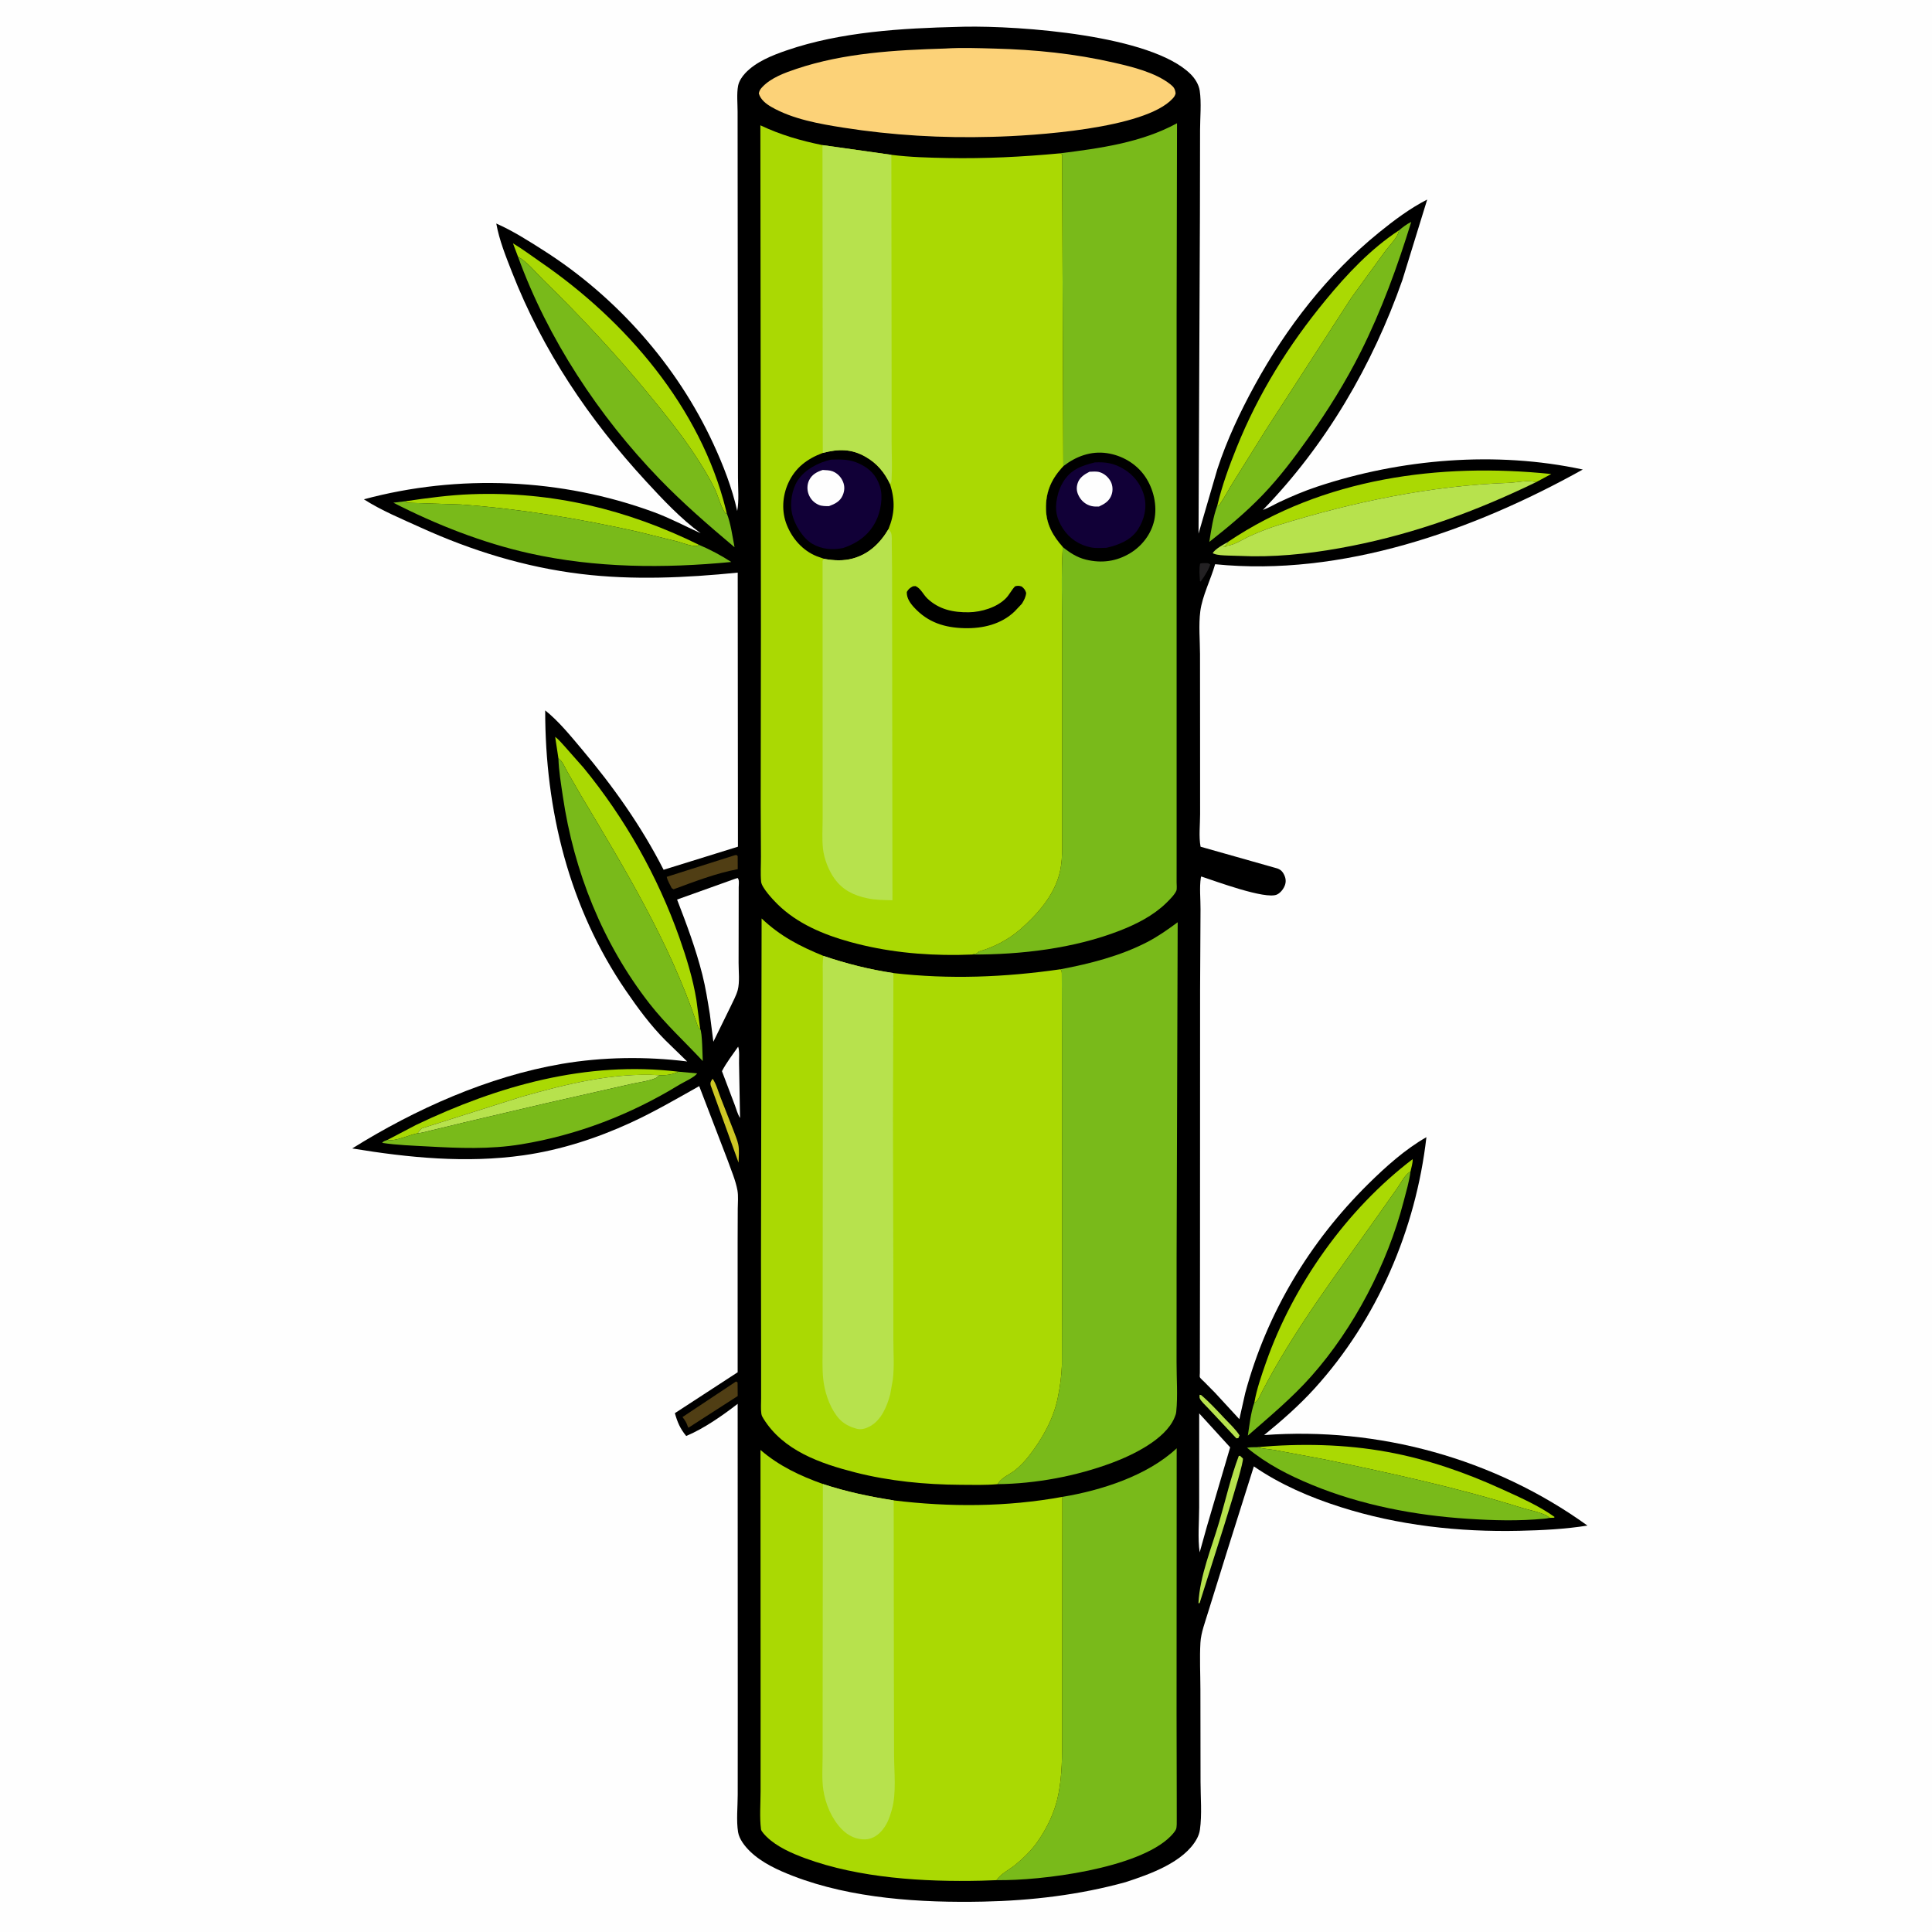<svg version="1.1" xmlns="http://www.w3.org/2000/svg" style="display: block;" viewBox="0 0 2048 2048" width="1024" height="1024">
<path transform="translate(0,0)" fill="rgb(254,254,254)" d="M -0 -0 L 2048 0 L 2048 2048 L -0 2048 L -0 -0 z"/>
<path transform="translate(0,0)" fill="rgb(0,0,0)" d="M 1016.67 28.46 L 1022.58 28.306 C 1080.68 27.262 1220.04 37 1262.01 78.486 C 1266.76 83.189 1270.76 89.486 1271.76 96.177 C 1273.69 109.036 1272.14 124.596 1272.12 137.672 L 1271.97 227.213 L 1270.5 565.626 L 1290.43 497.324 C 1300.57 466.392 1314.38 437.026 1329.98 408.521 C 1363.53 347.211 1407.38 290.597 1461.85 246.409 C 1477.6 233.63 1494.77 220.747 1512.89 211.542 L 1486.6 296.812 C 1454.96 387.023 1405.5 471.852 1338.71 540.559 C 1344.82 538.424 1350.37 534.957 1356.22 532.206 C 1369.24 526.084 1382.61 520.418 1396.27 515.872 C 1485.05 486.319 1585.93 477.838 1677.81 497.715 C 1561.84 562.408 1422.24 611.7 1288.09 598.095 C 1283.51 614.228 1274.5 631.594 1272.36 648.044 C 1270.5 662.422 1272.02 678.872 1272.06 693.426 L 1272.13 785.587 L 1272.16 863.058 C 1272.17 873.956 1270.65 887.036 1272.66 897.549 L 1351.05 919.748 C 1355.12 920.705 1358.14 921.987 1360.35 925.681 C 1362.61 929.482 1363.6 933.378 1362.28 937.714 C 1361.02 941.813 1357.61 946.366 1353.68 948.233 C 1341.71 953.922 1287.95 933.877 1273.34 929.088 L 1272.93 930.475 C 1271.33 940.669 1272.68 953.386 1272.6 963.809 L 1272.15 1049.1 L 1272.05 1351.16 L 1271.93 1439.61 L 1271.91 1455.42 C 1271.9 1456.42 1271.55 1459.17 1271.9 1459.92 C 1272.47 1461.19 1275.46 1463.72 1276.49 1464.76 L 1287.88 1476.29 L 1313.77 1504.37 L 1320.04 1476.5 C 1342.92 1391.82 1388.18 1316.55 1450.38 1255.09 C 1468.73 1236.96 1489.55 1218.27 1512.06 1205.45 C 1500.85 1303.34 1459.97 1398.64 1393.46 1471.88 C 1377.12 1489.88 1358.83 1505.9 1340.02 1521.25 C 1461.04 1512.29 1584.02 1545.96 1682.75 1617.17 C 1659.18 1620.97 1634.44 1622.17 1610.59 1622.72 C 1546.57 1624.17 1481.78 1616.96 1420.64 1597.42 C 1388.55 1587.17 1356.96 1573.59 1329.13 1554.42 L 1300.34 1645.72 L 1280.67 1708.92 C 1277.62 1719.21 1273.11 1730.57 1272.5 1741.33 C 1271.58 1757.57 1272.44 1774.29 1272.48 1790.58 L 1272.62 1888.56 C 1272.62 1904.92 1274.27 1923.47 1271.96 1939.62 C 1271.5 1942.84 1270.34 1946.14 1268.8 1949 C 1255.27 1974.08 1218.46 1986.91 1193.12 1995.17 C 1144.11 2008.7 1093.3 2014.73 1042.5 2015.79 C 976.132 2017.18 902.932 2012.69 840.63 1988.61 C 824.557 1982.4 807.521 1974.63 795.004 1962.46 C 789.635 1957.23 783.63 1949.67 782.401 1942.15 C 780.408 1929.96 782.002 1914.98 782.011 1902.44 L 782.065 1814.15 L 781.954 1488.14 C 765.733 1500.67 746.402 1514.21 727.413 1522.23 C 721.048 1514.52 718.099 1507.6 715.385 1498.02 L 781.95 1454.67 L 781.922 1317.75 L 782.048 1281.31 C 782.084 1275.19 782.803 1267.91 781.73 1261.91 C 779.821 1251.25 774.935 1240.11 771.327 1229.88 L 741.183 1151.33 C 717.266 1164.81 693.355 1178.7 668.39 1190.18 C 632.62 1206.63 594.013 1219.11 555 1224.65 C 494.395 1233.25 433.398 1227.3 373.362 1217.4 C 440.108 1175.72 517.59 1141.09 595.494 1127.75 C 638.578 1120.38 685.085 1119.73 728.419 1125.21 L 705.29 1102.71 C 689.463 1086.77 676.157 1068.66 663.5 1050.19 C 603.31 962.317 577.857 858.791 577.926 753.046 C 591.982 764.198 604.765 779.955 616.329 793.682 C 649.991 833.64 679.646 875.382 703.461 922.003 L 782.25 897.528 L 782.02 607.01 C 727.124 612.499 671.034 615.127 616.109 608.471 C 556.567 601.255 500.013 583.795 445.589 559.057 C 425.616 549.978 404.21 541.123 385.734 529.292 C 485.881 502.245 595.469 507.04 692.738 542.745 C 710.128 549.129 726.012 557.63 742.782 565.283 C 721.777 549.967 702.463 529.379 684.918 510.32 C 624.321 444.492 575.319 371.857 542.639 288.259 C 536.068 271.448 529.305 254.807 526.076 236.954 C 543.48 244.602 560.534 255.468 576.562 265.69 C 653.695 314.88 717.736 387.307 756.087 470.248 C 766.578 492.937 776.077 517.214 781.468 541.655 C 783.543 530.804 782.278 517.369 782.277 506.265 L 782.186 436.076 L 781.927 175.579 L 781.88 118.343 C 781.873 109.781 780.828 99.363 782.408 90.991 C 783.333 86.092 786.535 81.286 789.868 77.706 C 801.154 65.582 818.354 58.747 833.695 53.459 C 891.197 33.638 956.21 29.9 1016.67 28.46 z"/>
<path transform="translate(0,0)" fill="rgb(35,33,35)" d="M 1272.16 597.5 C 1274.18 596.855 1273.22 597.006 1275.53 596.976 C 1278.43 596.938 1280.84 596.37 1282.96 598.5 C 1281.35 603.303 1278.57 607.807 1275.86 612.062 L 1272.74 616.5 L 1272.01 616 C 1271.67 609.887 1270.92 603.539 1272.16 597.5 z"/>
<path transform="translate(0,0)" fill="rgb(183,226,77)" d="M 1271.62 1478.5 L 1273.27 1478.83 C 1282.24 1486.43 1290.24 1495.23 1298.31 1503.76 C 1303.58 1509.34 1309.79 1515.05 1313.94 1521.5 L 1312.66 1524.5 L 1310.59 1524.69 L 1280.57 1492.62 C 1278.12 1489.92 1272.84 1485.33 1271.71 1482.03 C 1271.33 1480.92 1271.65 1479.68 1271.62 1478.5 z"/>
<path transform="translate(0,0)" fill="rgb(206,199,37)" d="M 755.358 1143.5 C 759.162 1148.58 761.456 1157.38 763.879 1163.48 L 777.715 1198.81 C 779.365 1203.44 781.601 1208.38 782.606 1213.19 C 783.841 1219.11 783.018 1226.38 782.903 1232.45 L 753.399 1150.69 C 752.584 1147.38 753.708 1146.16 755.358 1143.5 z"/>
<path transform="translate(0,0)" fill="rgb(254,254,254)" d="M 782.471 1109.5 C 784.113 1113.97 783.281 1122.36 783.415 1127.31 L 784.479 1185.1 C 781.972 1181.24 780.617 1176.01 779.009 1171.68 L 765.299 1135.49 C 770.048 1126.4 776.613 1117.92 782.471 1109.5 z"/>
<path transform="translate(0,0)" fill="rgb(80,62,20)" d="M 780.139 1464.5 C 781.072 1464.72 780.437 1464.52 781.87 1465.5 L 781.997 1479.85 L 729.719 1513.5 L 728.831 1511.5 C 727.746 1508.17 726.263 1505.86 724.171 1503.06 L 723.462 1502.13 L 780.139 1464.5 z"/>
<path transform="translate(0,0)" fill="rgb(183,226,77)" d="M 1313.09 1543.5 L 1314.4 1543.1 L 1317.5 1545.99 C 1319.53 1551.68 1278.02 1678.15 1272.5 1696.65 L 1271.64 1699.35 L 1270.39 1699.5 C 1271.89 1670.12 1284.3 1641.13 1292.5 1612.98 C 1299.26 1589.76 1304.58 1566.19 1313.09 1543.5 z"/>
<path transform="translate(0,0)" fill="rgb(80,62,20)" d="M 779.152 906.5 L 780.835 906.378 L 781.979 907.5 L 782.045 921.348 C 759.018 925.645 735.986 934.617 714.024 942.673 L 712.061 941.5 C 710.224 937.747 707.607 933.561 706.752 929.477 L 779.152 906.5 z"/>
<path transform="translate(0,0)" fill="rgb(254,254,254)" d="M 1271.2 1498.25 L 1304.02 1534.26 L 1279.32 1618.3 L 1271.7 1645.58 C 1269.49 1630.68 1271.16 1613.01 1271.17 1597.86 L 1271.2 1498.25 z"/>
<path transform="translate(0,0)" fill="rgb(170,217,3)" d="M 440.891 1192.55 C 527.92 1150.93 621.581 1124.42 718.917 1136 C 714.3 1138.97 704.606 1140.23 699.115 1139.73 C 649.655 1136.82 600.583 1149.14 553.482 1162.42 L 447.047 1196.14 C 445.48 1197.83 444.021 1199.43 442.695 1201.32 C 433.704 1202.98 419.349 1210.19 410.774 1208.34 L 440.891 1192.55 z"/>
<path transform="translate(0,0)" fill="rgb(183,226,77)" d="M 447.047 1196.14 L 553.482 1162.42 C 600.583 1149.14 649.655 1136.82 699.115 1139.73 L 695.5 1142.59 C 688.4 1146.06 676.207 1147.36 668.345 1149.23 L 578.224 1169.63 L 493.142 1189.58 L 457.538 1198.19 C 452.742 1199.26 447.568 1200.94 442.695 1201.32 C 444.021 1199.43 445.48 1197.83 447.047 1196.14 z"/>
<path transform="translate(0,0)" fill="rgb(170,217,3)" d="M 430.093 531.284 C 453.167 527.921 476.343 524.748 499.664 523.892 C 585.109 520.754 664.445 539.875 740.966 577.542 C 740.289 577.91 739.682 578.457 738.935 578.646 C 734.382 579.798 722.948 575.285 718 573.97 L 675.033 563.359 C 613.207 549.642 551.762 539.401 488.567 534.786 L 431 532.915 L 430.093 531.284 z"/>
<path transform="translate(0,0)" fill="rgb(170,217,3)" d="M 1332.42 1534.06 C 1378.45 1529.98 1425.4 1530.8 1470.92 1539.14 C 1512.79 1546.82 1552.89 1560.72 1591.57 1578.35 C 1610.32 1586.9 1631.08 1595.95 1647.86 1608 L 1647.5 1608.82 L 1642.54 1609.02 C 1637.99 1603.85 1620.93 1600.77 1613.68 1598.5 C 1544.76 1576.89 1474.5 1561.71 1403.83 1546.96 L 1352 1537.24 C 1345.36 1536.07 1339 1535.84 1332.42 1534.06 z"/>
<path transform="translate(0,0)" fill="rgb(170,217,3)" d="M 1302.03 574.332 L 1302.09 574.155 C 1402.52 506.672 1526.32 490.224 1644.43 502.484 L 1628.21 511.173 C 1619.58 508.561 1608.01 511.552 1598.99 511.873 C 1516.68 514.8 1433.55 532.284 1354.99 556.701 C 1344.74 559.886 1335.02 563.815 1325.21 568.148 C 1317.99 571.338 1308.24 578.089 1300.5 578.51 L 1299.5 579.51 C 1298.49 580.179 1297.97 580.005 1296.82 580.006 L 1297.53 579.479 C 1299.62 577.88 1300.79 576.732 1302.03 574.332 z"/>
<path transform="translate(0,0)" fill="rgb(170,217,3)" d="M 1329.65 1486.83 C 1332.14 1472.52 1337.24 1457.93 1342.03 1444.27 C 1370.95 1361.76 1427.68 1281.78 1497.47 1228.74 C 1497.76 1232.67 1495.99 1237.85 1495.2 1241.78 C 1489.18 1245.26 1485.16 1253.8 1481.16 1259.5 L 1459.53 1290.15 C 1416.89 1350.49 1372.1 1409.19 1337.95 1474.99 C 1336.23 1478.3 1333.22 1486.17 1329.65 1486.83 z"/>
<path transform="translate(0,0)" fill="rgb(170,217,3)" d="M 549.11 272.122 L 543.766 257.933 C 553.907 263.973 563.4 271.162 573.124 277.848 C 663.439 339.948 742.602 431.981 769.478 540.269 L 770.313 543.903 L 769.467 544.755 C 763.894 537.477 761.673 526.515 757.622 518.151 C 751.421 505.351 743.904 493.224 736.057 481.372 C 721.274 459.043 704.724 438.686 687.788 418.022 C 653.088 375.684 615.444 335.363 576.293 297.093 C 568.188 289.171 558.985 277.551 549.11 272.122 z"/>
<path transform="translate(0,0)" fill="rgb(170,217,3)" d="M 591.934 803.839 L 588.493 781.075 C 592.211 783.736 595.543 787.975 598.689 791.321 L 618.628 813.88 C 662.341 867.157 697.257 929.014 720.197 994 C 727.712 1015.29 734.534 1037.52 738.201 1059.84 L 742.271 1090.87 C 739.83 1089.36 739.59 1087.63 738.694 1084.98 C 709.347 998.069 661.869 920.235 615.109 841.93 L 601.25 817.807 C 598.642 813.142 596.35 806.997 591.934 803.839 z"/>
<path transform="translate(0,0)" fill="rgb(254,254,254)" d="M 779.381 931.5 L 782.014 930.705 L 782.949 932.5 C 783.54 934.525 783.069 938.358 783.061 940.536 L 783.038 959.925 L 782.94 1020.73 C 782.918 1029.44 784.249 1041.13 782.038 1049.48 C 780.505 1055.27 776.989 1061.52 774.46 1066.99 L 756.184 1104.28 L 752.475 1075.05 C 750.165 1060.99 748.016 1046.98 744.52 1033.15 C 737.585 1005.71 727.896 979.879 717.734 953.564 L 779.381 931.5 z"/>
<path transform="translate(0,0)" fill="rgb(170,217,3)" d="M 1482.9 244.233 C 1482.11 251.345 1472.69 260.425 1468.41 266.234 L 1432.4 315.795 L 1342.15 455.295 L 1306.99 511.561 C 1301.95 519.67 1297.58 528.233 1292.05 536.023 L 1290.45 535.73 C 1295.38 514.839 1302.76 494.596 1310.77 474.719 C 1333.96 417.081 1365.81 366.012 1405.2 318.121 C 1427.76 290.689 1453.04 263.784 1482.9 244.233 z"/>
<path transform="translate(0,0)" fill="rgb(121,186,26)" d="M 1642.54 1609.02 C 1640.69 1609.5 1638.87 1609.7 1636.97 1609.88 C 1609.87 1612.53 1583.13 1611.75 1556.02 1609.99 C 1500.05 1606.38 1442.99 1595.5 1391 1574.11 C 1365.98 1563.82 1342.89 1551.99 1321.91 1534.67 C 1325.29 1533.98 1328.97 1534.14 1332.42 1534.06 C 1339 1535.84 1345.36 1536.07 1352 1537.24 L 1403.83 1546.96 C 1474.5 1561.71 1544.76 1576.89 1613.68 1598.5 C 1620.93 1600.77 1637.99 1603.85 1642.54 1609.02 z"/>
<path transform="translate(0,0)" fill="rgb(121,186,26)" d="M 718.917 1136 L 739.041 1137.85 C 735.885 1142.25 724.884 1146.96 720.009 1149.94 C 668.544 1181.47 611.924 1203.28 552.375 1213.04 C 519.236 1218.48 486.524 1217.11 453.158 1215.27 C 437.45 1214.4 420.699 1213.88 405.175 1211.5 C 406.47 1209.44 408.555 1209.2 410.774 1208.34 C 419.349 1210.19 433.704 1202.98 442.695 1201.32 C 447.568 1200.94 452.742 1199.26 457.538 1198.19 L 493.142 1189.58 L 578.224 1169.63 L 668.345 1149.23 C 676.207 1147.36 688.4 1146.06 695.5 1142.59 L 699.115 1139.73 C 704.606 1140.23 714.3 1138.97 718.917 1136 z"/>
<path transform="translate(0,0)" fill="rgb(121,186,26)" d="M 1329.65 1486.83 C 1333.22 1486.17 1336.23 1478.3 1337.95 1474.99 C 1372.1 1409.19 1416.89 1350.49 1459.53 1290.15 L 1481.16 1259.5 C 1485.16 1253.8 1489.18 1245.26 1495.2 1241.78 C 1493.82 1252.59 1490.6 1263.25 1487.86 1273.78 C 1470.71 1339.67 1435.43 1407.67 1390.11 1458.77 C 1369.48 1482.04 1346.08 1501.39 1322.76 1521.81 C 1324.56 1510.53 1325.77 1497.59 1329.65 1486.83 z"/>
<path transform="translate(0,0)" fill="rgb(183,226,77)" d="M 1302.03 574.332 C 1300.79 576.732 1299.62 577.88 1297.53 579.479 L 1296.82 580.006 C 1297.97 580.005 1298.49 580.179 1299.5 579.51 L 1300.5 578.51 C 1308.24 578.089 1317.99 571.338 1325.21 568.148 C 1335.02 563.815 1344.74 559.886 1354.99 556.701 C 1433.55 532.284 1516.68 514.8 1598.99 511.873 C 1608.01 511.552 1619.58 508.561 1628.21 511.173 C 1565.08 541.714 1501.75 565.055 1432.74 578.696 C 1398.21 585.521 1362.8 590.064 1327.54 589.683 L 1301.55 588.912 C 1296.85 588.695 1291.03 588.659 1286.6 586.914 L 1285.5 586.372 C 1288.09 581.902 1297.42 576.841 1302.03 574.332 z"/>
<path transform="translate(0,0)" fill="rgb(121,186,26)" d="M 740.966 577.542 C 752.927 582.66 764.272 588.637 775.167 595.731 C 703.99 602.631 631.27 602.169 561.188 586.547 C 511.747 575.526 462.051 556.012 416.984 532.871 L 430.093 531.284 L 431 532.915 L 488.567 534.786 C 551.762 539.401 613.207 549.642 675.033 563.359 L 718 573.97 C 722.948 575.285 734.382 579.798 738.935 578.646 C 739.682 578.457 740.289 577.91 740.966 577.542 z"/>
<path transform="translate(0,0)" fill="rgb(121,186,26)" d="M 591.934 803.839 C 596.35 806.997 598.642 813.142 601.25 817.807 L 615.109 841.93 C 661.869 920.235 709.347 998.069 738.694 1084.98 C 739.59 1087.63 739.83 1089.36 742.271 1090.87 C 744.434 1094.04 744.665 1119.49 744.952 1124.75 C 726.109 1104.47 705.549 1085.73 688.486 1063.84 C 638.933 1000.28 608.288 923.654 596.636 844.156 C 594.683 830.828 592.376 817.315 591.934 803.839 z"/>
<path transform="translate(0,0)" fill="rgb(121,186,26)" d="M 1482.9 244.233 C 1487.12 240.764 1490.97 237.609 1495.96 235.264 C 1481.58 281.985 1464.48 328.981 1442.54 372.757 C 1426.47 404.821 1407.49 435.218 1386.74 464.447 C 1371.74 485.573 1356.25 506.166 1338.26 524.868 C 1320.74 543.077 1301.74 558.883 1281.9 574.448 C 1284.02 561.41 1285.86 548.188 1290.45 535.73 L 1292.05 536.023 C 1297.58 528.233 1301.95 519.67 1306.99 511.561 L 1342.15 455.295 L 1432.4 315.795 L 1468.41 266.234 C 1472.69 260.425 1482.11 251.345 1482.9 244.233 z"/>
<path transform="translate(0,0)" fill="rgb(121,186,26)" d="M 549.11 272.122 C 558.985 277.551 568.188 289.171 576.293 297.093 C 615.444 335.363 653.088 375.684 687.788 418.022 C 704.724 438.686 721.274 459.043 736.057 481.372 C 743.904 493.224 751.421 505.351 757.622 518.151 C 761.673 526.515 763.894 537.477 769.467 544.755 L 770.313 543.903 C 774.659 554.759 776.419 568.555 778.633 580.099 C 751.087 556.897 724.252 533.693 699.172 507.771 C 634.881 441.32 580.683 359.163 549.11 272.122 z"/>
<path transform="translate(0,0)" fill="rgb(252,210,120)" d="M 1001.8 51.447 C 1019.16 50.364 1036.93 51.028 1054.33 51.492 C 1097.56 52.647 1139.1 56.794 1181.31 66.507 C 1200.63 70.955 1224.53 76.793 1240.45 89.208 C 1244.26 92.178 1245.66 94.183 1246.18 99 C 1245.63 101.406 1244.65 102.739 1243.02 104.521 C 1213.48 136.642 1095.43 144.007 1051.25 145.056 C 998.864 146.534 945.784 143.482 894.008 135.317 C 868.633 131.316 840.483 126.381 817.929 113.5 C 812.078 110.158 806.267 105.703 804.353 99 C 805.04 95.818 806.051 94.388 808.316 92.017 C 817.526 82.375 831.869 77.17 844.257 73.014 C 894.608 56.121 949.089 53.035 1001.8 51.447 z"/>
<path transform="translate(0,0)" fill="rgb(121,186,26)" d="M 1126.14 1586.74 C 1167.3 1579.93 1216.34 1564.3 1247.34 1535.25 L 1247.21 1816.5 L 1247.4 1906.06 L 1247.41 1928.66 C 1247.4 1931.18 1247.6 1936.77 1246.65 1939.08 C 1245.7 1941.39 1242.5 1944.91 1240.72 1946.69 C 1206.69 1980.79 1103.75 1993.79 1056.35 1993.05 C 1061.03 1986.03 1069.59 1982.18 1076.09 1976.91 C 1084.26 1970.28 1093.28 1961.52 1099.34 1952.92 C 1110.02 1937.76 1118.29 1920.59 1121.89 1902.28 C 1125.99 1881.46 1125.93 1861.26 1125.93 1840.16 L 1125.92 1781.08 L 1126.14 1586.74 z"/>
<path transform="translate(0,0)" fill="rgb(121,186,26)" d="M 1124.23 1027.45 C 1155.36 1021.61 1187.62 1013.33 1215.91 998.724 C 1227.51 992.735 1237.91 985.356 1248.39 977.636 L 1247.25 1331.65 L 1247.2 1443.99 C 1247.15 1461 1248.61 1479.63 1246.86 1496.5 C 1246.65 1498.58 1246.1 1500.17 1245.3 1502.06 L 1244.73 1503.41 C 1234.87 1525.99 1200.78 1542.41 1179.03 1550.55 C 1141.01 1564.78 1098.01 1572.82 1057.33 1573.28 L 1058.45 1571.77 C 1062.5 1565.95 1070.07 1563.08 1075.67 1558.75 C 1081.02 1554.59 1086.45 1548.85 1090.63 1543.49 C 1104.65 1525.51 1116.64 1504.5 1121.25 1481.9 C 1123.65 1470.19 1125.25 1458.64 1125.67 1446.68 L 1125.9 1371.88 L 1125.83 1236.21 L 1125.76 1101.81 L 1125.55 1031.71 C 1125.48 1029.85 1125.26 1028.99 1124.23 1027.45 z"/>
<path transform="translate(0,0)" fill="rgb(121,186,26)" d="M 1123.35 162.573 C 1165.6 157.262 1209.81 151.317 1247.69 130.64 L 1247.26 334.811 L 1247.27 796.477 L 1247.27 913.578 L 1247.25 935.39 C 1247.25 937.521 1247.77 942.354 1246.96 944.246 C 1245.16 948.471 1239.44 954.122 1236.11 957.367 C 1222.42 970.683 1204.5 979.718 1186.86 986.586 C 1138.42 1005.44 1082.14 1012.03 1030.39 1011.84 C 1033.57 1010.81 1035.28 1011.36 1037.5 1008.64 C 1053.15 1004.31 1069.25 995.904 1081.45 985.219 C 1099.2 969.674 1116.02 950.885 1122.64 927.743 C 1126.75 913.376 1125.89 897.568 1125.9 882.765 L 1125.91 832.574 L 1125.94 668.567 C 1125.96 639.209 1124.75 609.167 1126.58 579.877 C 1116.12 568.02 1109.18 556.107 1108.78 539.831 C 1108.33 521.237 1114.6 507.459 1127.18 494.127 L 1125.86 163.5 L 1123.35 162.573 z"/>
<path transform="translate(0,0)" fill="rgb(0,0,0)" d="M 1127.18 494.127 C 1140.58 483.818 1156.21 477.865 1173.37 480.354 C 1189.35 482.671 1204.46 491.492 1213.71 504.876 C 1222.8 518.031 1226.98 535.931 1223.53 551.607 C 1220.36 566.019 1210.76 578.591 1198.26 586.238 C 1183.56 595.229 1167.72 597.297 1151.11 593.222 C 1141.62 590.892 1134.06 585.953 1126.58 579.877 C 1116.12 568.02 1109.18 556.107 1108.78 539.831 C 1108.33 521.237 1114.6 507.459 1127.18 494.127 z"/>
<path transform="translate(0,0)" fill="rgb(17,0,55)" d="M 1160.62 490.18 C 1171.85 489.611 1180.23 490.911 1190.18 496.587 C 1201.42 502.998 1209.63 513.283 1212.9 525.854 C 1216.1 538.16 1213 550.812 1206.22 561.299 C 1198.8 572.765 1185.52 577.765 1172.9 580.711 C 1167.37 580.785 1162.07 581.398 1156.57 580.308 C 1144.11 577.839 1133.65 570.964 1126.7 560.247 C 1119.94 549.824 1117.94 540.098 1120.55 527.881 L 1120.85 526.5 C 1122.02 520.918 1124.01 515.786 1126.98 510.902 C 1135.01 497.711 1146.46 493.614 1160.62 490.18 z"/>
<path transform="translate(0,0)" fill="rgb(254,254,254)" d="M 1154.95 500.053 C 1158.41 499.91 1162.4 499.51 1165.75 500.535 C 1170.72 502.058 1175.02 505.892 1177.41 510.455 C 1179.58 514.576 1179.88 519.85 1178.39 524.267 C 1176.08 531.106 1171.11 534.102 1164.92 536.974 C 1162.13 537.064 1159.51 537.057 1156.77 536.388 C 1151.36 535.064 1146.79 531.459 1144.05 526.625 C 1141.33 521.821 1140.67 517.527 1142.36 512.217 C 1144.3 506.153 1149.57 502.77 1154.95 500.053 z"/>
<path transform="translate(0,0)" fill="rgb(170,217,3)" d="M 1056.35 1993.05 L 1040 1993.61 C 979.283 1995.02 910.845 1990.89 853.517 1969.82 C 839.467 1964.65 823.351 1957.61 812.55 1946.96 C 810.891 1945.32 806.981 1941.28 806.709 1939.18 C 805.046 1926.35 806.244 1911.97 806.243 1898.99 L 806.268 1815.26 L 806.151 1537.02 C 825.783 1553.96 848.028 1564.43 872.259 1573.09 C 896.837 1581.28 921.783 1586.46 947.331 1590.48 C 1006.62 1597.74 1067.25 1597.49 1126.14 1586.74 L 1125.92 1781.08 L 1125.93 1840.16 C 1125.93 1861.26 1125.99 1881.46 1121.89 1902.28 C 1118.29 1920.59 1110.02 1937.76 1099.34 1952.92 C 1093.28 1961.52 1084.26 1970.28 1076.09 1976.91 C 1069.59 1982.18 1061.03 1986.03 1056.35 1993.05 z"/>
<path transform="translate(0,0)" fill="rgb(183,226,77)" d="M 872.259 1573.09 C 896.837 1581.28 921.783 1586.46 947.331 1590.48 L 947.548 1777.75 L 947.763 1860.54 C 947.795 1878.61 950.311 1900.4 945.563 1917.74 L 945.054 1919.5 C 942.738 1927.77 939.853 1935 933.991 1941.44 C 929.644 1946.22 923.618 1949.68 917.066 1949.83 C 907.446 1950.06 898.885 1945.83 892.32 1939.07 C 881.732 1928.16 874.981 1912.37 872.752 1897.37 C 871.022 1885.74 872.015 1872.77 872.022 1861 L 872.048 1796.87 L 872.259 1573.09 z"/>
<path transform="translate(0,0)" fill="rgb(170,217,3)" d="M 1057.33 1573.28 C 1044.4 1574.44 1031.12 1574.04 1018.14 1573.96 C 980.861 1573.73 942.641 1570.05 906.461 1560.8 C 869.536 1551.35 830.298 1537.77 809.29 1503.82 C 808.161 1501.99 807.345 1500.68 807.049 1498.5 C 806.343 1493.29 806.818 1487.39 806.817 1482.08 L 806.819 1449.81 L 806.675 1335.86 L 807.335 973.61 C 827.313 992.521 847.725 1003.01 872.892 1013.3 C 897.24 1021.56 921.611 1027.7 947.048 1031.51 C 1006.56 1038.33 1065.02 1035.98 1124.23 1027.45 C 1125.26 1028.99 1125.48 1029.85 1125.55 1031.71 L 1125.76 1101.81 L 1125.83 1236.21 L 1125.9 1371.88 L 1125.67 1446.68 C 1125.25 1458.64 1123.65 1470.19 1121.25 1481.9 C 1116.64 1504.5 1104.65 1525.51 1090.63 1543.49 C 1086.45 1548.85 1081.02 1554.59 1075.67 1558.75 C 1070.07 1563.08 1062.5 1565.95 1058.45 1571.77 L 1057.33 1573.28 z"/>
<path transform="translate(0,0)" fill="rgb(183,226,77)" d="M 872.892 1013.3 C 897.24 1021.56 921.611 1027.7 947.048 1031.51 L 946.571 1186.4 L 946.93 1345.43 L 946.992 1420.4 C 947.027 1434.16 948.122 1448.99 946.399 1462.63 L 943.637 1478.18 C 940.241 1490.79 934.308 1505.29 922.308 1511.89 C 917.918 1514.3 912.83 1515.92 907.922 1514.48 L 906.5 1514.03 C 897.919 1511.45 891.908 1507.68 886.563 1500.33 C 878.623 1489.41 873.9 1474.59 872.584 1461.21 C 871.452 1449.69 872.041 1437.75 872.038 1426.19 L 872.083 1367.02 L 872.202 1177.25 L 872.202 1065.49 L 872.167 1033.13 C 872.166 1026.54 871.735 1019.8 872.892 1013.3 z"/>
<path transform="translate(0,0)" fill="rgb(170,217,3)" d="M 1030.39 1011.84 L 1015.88 1012.26 C 977.067 1012.73 938.689 1008.86 901.211 998.521 C 872.99 990.738 844.992 979.101 823.873 958.174 C 819.37 953.712 807.416 940.957 806.822 934.706 C 806.005 926.088 806.679 916.695 806.626 908.005 L 806.371 852.65 L 806.601 664.649 L 806.035 132.843 C 827.452 142.985 848.692 149.115 871.865 153.824 L 944.869 164.115 C 964.468 166.636 984.832 167.158 1004.57 167.52 C 1044.31 168.248 1083.79 166.293 1123.35 162.573 L 1125.86 163.5 L 1127.18 494.127 C 1114.6 507.459 1108.33 521.237 1108.78 539.831 C 1109.18 556.107 1116.12 568.02 1126.58 579.877 C 1124.75 609.167 1125.96 639.209 1125.94 668.567 L 1125.91 832.574 L 1125.9 882.765 C 1125.89 897.568 1126.75 913.376 1122.64 927.743 C 1116.02 950.885 1099.2 969.674 1081.45 985.219 C 1069.25 995.904 1053.15 1004.31 1037.5 1008.64 C 1035.28 1011.36 1033.57 1010.81 1030.39 1011.84 z"/>
<path transform="translate(0,0)" fill="rgb(0,0,0)" d="M 967.724 621.5 L 970.454 621.261 C 976.17 623.716 978.68 630.349 983.11 634.504 C 995.594 646.214 1010.47 649.257 1027.01 649.034 C 1040.29 648.854 1056.97 643.843 1066.4 634.084 C 1070.09 630.266 1072.24 625.375 1076.04 621.5 C 1078.94 620.731 1080.2 620.819 1083.05 621.738 C 1085.77 624.05 1086.67 625.117 1087.78 628.5 C 1087.32 633.064 1085.6 636.06 1083.27 639.95 L 1075.62 648.06 C 1061.41 661.818 1041.76 666.344 1022.5 665.894 C 1001.4 665.4 983.678 659.871 969.069 643.995 C 964.78 639.335 960.997 634.064 961.249 627.5 C 963.063 624.326 964.541 623.243 967.724 621.5 z"/>
<path transform="translate(0,0)" fill="rgb(0,0,0)" d="M 872.176 480.135 C 888.743 475.778 902.469 475.548 917.716 484.307 C 929.643 491.158 937.745 500.859 943.534 513.252 C 948.9 530.678 948.634 544.195 941.741 561.045 C 932.984 575.809 920.977 587.387 904.062 592.028 C 894.087 594.765 883.745 594.274 873.676 592.416 L 865.739 589.612 C 851.035 583.721 839.971 571.181 834.102 556.633 C 828.36 542.398 829.252 526.116 835.539 512.185 C 842.951 495.762 855.687 486.276 872.176 480.135 z"/>
<path transform="translate(0,0)" fill="rgb(17,0,55)" d="M 881.035 487.191 C 891.617 486.862 900.93 486.783 910.781 491.425 C 921.949 496.687 928.829 503.635 932.71 515.436 C 936.357 526.524 933.667 541.927 928.579 552.263 C 921.393 566.862 908.945 575.879 893.714 580.918 C 882.542 583.308 871.139 582.304 861.143 576.495 C 851.007 570.604 842.287 556.177 839.69 544.922 C 837.086 533.638 839.314 519.106 845.565 509.347 C 853.047 497.665 867.805 490.147 881.035 487.191 z"/>
<path transform="translate(0,0)" fill="rgb(254,254,254)" d="M 872.168 498.183 C 875.489 498.43 879.382 498.366 882.511 499.583 C 887.642 501.579 891.505 505.579 893.613 510.627 C 895.621 515.438 895.349 520.356 893.296 525.089 C 890.47 531.602 885.089 534.184 878.794 536.521 C 875.353 536.584 871.136 536.573 867.958 535.193 C 862.762 532.937 859.129 529.115 857.135 523.844 C 855.388 519.227 855.497 513.714 857.626 509.22 C 860.538 503.074 865.96 500.102 872.168 498.183 z"/>
<path transform="translate(0,0)" fill="rgb(183,226,77)" d="M 871.865 153.824 L 944.869 164.115 L 945.138 397.525 L 945.142 468.832 C 945.168 481.839 945.861 495.245 945.111 508.22 C 944.994 510.231 944.853 511.68 943.534 513.252 C 937.745 500.859 929.643 491.158 917.716 484.307 C 902.469 475.548 888.743 475.778 872.176 480.135 L 871.865 153.824 z"/>
<path transform="translate(0,0)" fill="rgb(183,226,77)" d="M 941.741 561.045 C 943.006 562.291 943.924 563.256 944.586 564.946 C 945.713 567.822 945.236 573.076 945.305 576.218 L 945.629 605.242 L 946.028 954.278 C 937.026 954.097 928.345 954.094 919.5 952.242 C 905.21 949.251 893.434 943.66 884.654 931.482 C 878.434 922.856 873.643 910.533 872.428 900.006 C 871.247 889.774 872.033 878.651 872.031 868.341 L 872.032 804.56 L 871.963 594.5 C 873.094 592.72 872.448 593.346 873.676 592.416 C 883.745 594.274 894.087 594.765 904.062 592.028 C 920.977 587.387 932.984 575.809 941.741 561.045 z"/>
</svg>